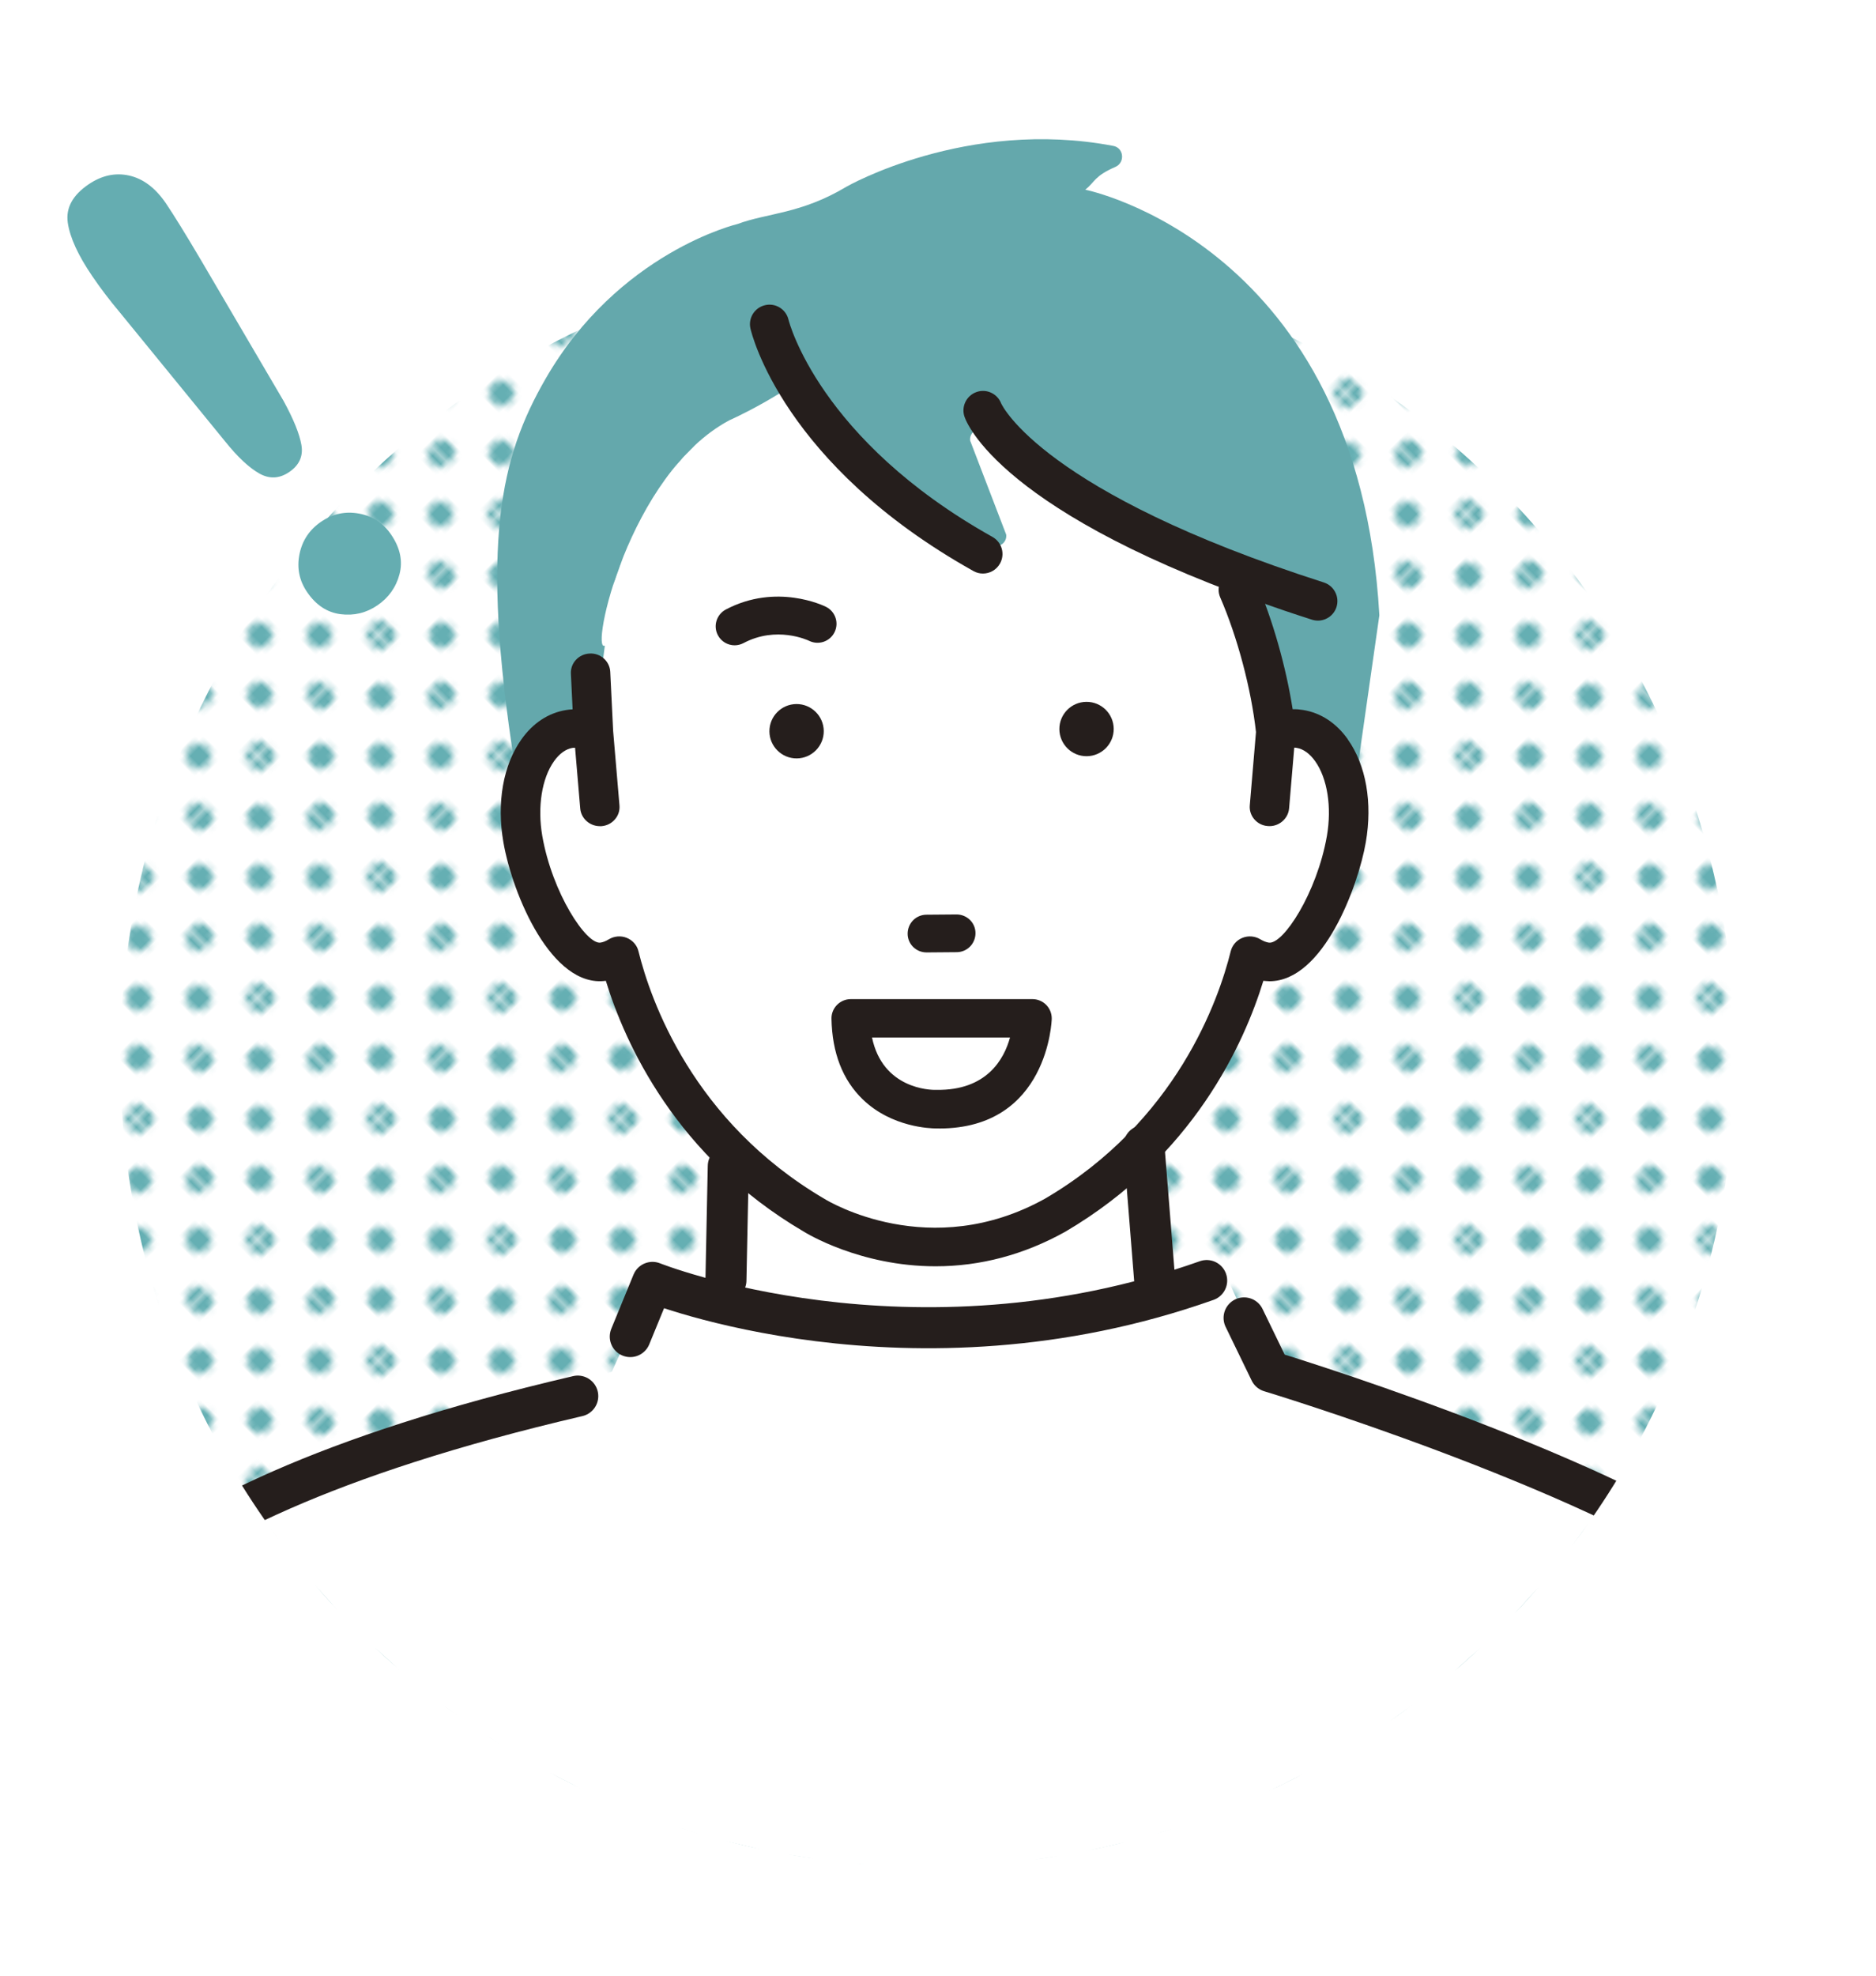<?xml version="1.0" encoding="UTF-8"?>
<svg id="_レイヤー_2" data-name="レイヤー 2" xmlns="http://www.w3.org/2000/svg" xmlns:xlink="http://www.w3.org/1999/xlink" viewBox="0 0 305.51 321.66">
  <defs>
    <style>
      .cls-1 {
        fill: #64a8ac;
      }

      .cls-2 {
        fill: #e60012;
      }

      .cls-3 {
        stroke: #251e1c;
        stroke-linecap: round;
        stroke-linejoin: round;
        stroke-width: 6.68px;
      }

      .cls-3, .cls-4 {
        fill: none;
      }

      .cls-5 {
        fill: #fff;
      }

      .cls-6 {
        fill: url(#_新規パターンスウォッチ_32);
      }

      .cls-7 {
        fill: #65adb1;
      }

      .cls-8 {
        fill: #65afb3;
      }

      .cls-9 {
        fill: #251e1c;
      }

      .cls-10 {
        clip-path: url(#clippath);
      }
    </style>
    <clipPath id="clippath">
      <path class="cls-4" d="M282.58,172.32c0,72.63-58.88,131.5-131.5,131.5S19.58,244.95,19.58,172.32,78.45,0,151.08,0s131.5,99.69,131.5,172.32Z"/>
    </clipPath>
    <pattern id="_新規パターンスウォッチ_32" data-name="新規パターンスウォッチ 32" x="0" y="0" width="28.6" height="28.6" patternTransform="translate(-308.41 394.85) scale(.96)" patternUnits="userSpaceOnUse" viewBox="0 0 28.6 28.6">
      <g>
        <rect class="cls-4" x="0" width="28.6" height="28.6"/>
        <path class="cls-8" d="M28.6,30.74c1.18,0,2.14-.96,2.14-2.14s-.96-2.14-2.14-2.14-2.15.96-2.15,2.14.96,2.14,2.15,2.14Z"/>
        <path class="cls-8" d="M14.3,30.74c1.18,0,2.14-.96,2.14-2.14s-.96-2.14-2.14-2.14-2.14.96-2.14,2.14.96,2.14,2.14,2.14Z"/>
        <circle class="cls-8" cy="28.6" r="2.14"/>
        <path class="cls-8" d="M28.6,16.44c1.18,0,2.14-.96,2.14-2.14s-.96-2.14-2.14-2.14-2.15.96-2.15,2.14.96,2.14,2.15,2.14Z"/>
        <path class="cls-8" d="M14.3,16.44c1.18,0,2.14-.96,2.14-2.14s-.96-2.14-2.14-2.14-2.14.96-2.14,2.14.96,2.14,2.14,2.14Z"/>
        <circle class="cls-8" cy="14.3" r="2.14"/>
        <path class="cls-8" d="M28.6,2.14c1.18,0,2.14-.96,2.14-2.14s-.96-2.14-2.14-2.14-2.15.96-2.15,2.14.96,2.14,2.15,2.14Z"/>
        <path class="cls-8" d="M14.3,2.14c1.18,0,2.14-.96,2.14-2.14s-.96-2.14-2.14-2.14-2.14.96-2.14,2.14.96,2.14,2.14,2.14Z"/>
        <path class="cls-8" d="M0,2.14c1.18,0,2.14-.96,2.14-2.14S1.18-2.14,0-2.14-2.14-1.18-2.14,0-1.18,2.14,0,2.14Z"/>
        <path class="cls-8" d="M-14.3,2.14c1.18,0,2.15-.96,2.15-2.14s-.96-2.14-2.15-2.14-2.14.96-2.14,2.14.96,2.14,2.14,2.14Z"/>
        <path class="cls-8" d="M-14.3,0"/>
        <path class="cls-8" d="M7.15,23.59c1.18,0,2.14-.96,2.14-2.14s-.96-2.14-2.14-2.14-2.14.96-2.14,2.14.96,2.14,2.14,2.14Z"/>
        <path class="cls-8" d="M21.45,23.59c1.18,0,2.14-.96,2.14-2.14s-.96-2.14-2.14-2.14-2.14.96-2.14,2.14.96,2.14,2.14,2.14Z"/>
        <path class="cls-8" d="M7.15,9.29c1.18,0,2.14-.96,2.14-2.14s-.96-2.14-2.14-2.14-2.14.96-2.14,2.14.96,2.14,2.14,2.14Z"/>
        <path class="cls-8" d="M21.45,9.29c1.18,0,2.14-.96,2.14-2.14s-.96-2.14-2.14-2.14-2.14.96-2.14,2.14.96,2.14,2.14,2.14Z"/>
        <path class="cls-8" d="M-7.15,9.29c1.18,0,2.14-.96,2.14-2.14s-.96-2.14-2.14-2.14-2.14.96-2.14,2.14.96,2.14,2.14,2.14Z"/>
        <path class="cls-8" d="M-7.15,7.15"/>
      </g>
    </pattern>
  </defs>
  <g id="line">
    <circle class="cls-5" cx="151.08" cy="172.32" r="131.5"/>
    <g>
      <g class="cls-10">
        <circle class="cls-6" cx="151.08" cy="172.32" r="131.5" transform="translate(-77.6 157.3) rotate(-45)"/>
        <g>
          <path class="cls-2" d="M118.22,208.41s-.03.01-.05.02c.02,0,.03,0,.05,0v-.03Z"/>
          <path class="cls-5" d="M296.16,272.55c-.02-1.3-9.57-27.37-68.84-44.03-4.6-2.61-14.59-2.71-20.48-5.25l-6.66-14.52c-3.54.98-8.52-1.04-11.91-.31.05.02-.04.04-.21.07v-.13s.09.04.16.07c.02,0,.03,0,.05,0-.07-.03-.15-.06-.22-.08l-1.75-21.87c11.43-11.78,15.78-24.9,17.28-30.93.78.48,1.61.82,2.52.97,5.73.93,11.63-10.97,13.19-19.94,1.55-8.96-1.83-16.99-7.55-17.93-1.33-.21-2.66-.02-3.95.51-.18-1.7-.99-5.27-1.97-9.13-1.48-5.8-3.36-12.25-4.13-14.02,2.51-1.03-5.68-10.17-5.68-10.17-13.72-21.53-33.51-40.36-60.84-27.81-7.05,6.28-16.36,10.36-16.36,10.36-16.46,8.77-22.74,37.97-20.28,36.67l-1.84,14.08c-1.29-.52-2.63-.72-3.96-.51-5.72.94-9.1,8.97-7.55,17.93,1.56,8.96,7.46,20.87,13.19,19.94.9-.15,1.74-.49,2.52-.97,1.49,6.02,5.84,19.12,17.24,30.89l.13,21.97c.76-.28,1.65-.6,0,.03-1.19.42-.69.23-.05,0-3.39-.73-8.37,1.29-11.91.31l-6.66,14.52c-5.89,2.54-15.88,2.65-20.48,5.25-59.27,16.66-68.82,42.73-68.84,44.03l-6.94,45.77h299.76l-6.94-45.77Z"/>
        </g>
        <path class="cls-1" d="M176.75,30.87c1.59-1.27,1.44-2.2,4.89-3.7,1.61-.7,1.39-3.1-.33-3.42-23.94-4.56-43.46,6.64-43.46,6.64-7.42,4.45-12.92,4.27-17.73,6.07,0,0-19.45,4.58-31.34,25.31-7.21,12.57-10.65,26.4-4.95,62.88l2.19.44c1.34-3.49,3.68-5.94,6.68-6.43,1.33-.22,2.67-.02,3.96.51l1.84-14.08c-2.46,1.3,3.82-27.9,20.28-36.68,0,0,9.31-4.09,16.36-10.36,27.34-12.56,47.13,6.28,60.84,27.81,0,0,8.19,9.14,5.68,10.17.77,1.77,2.65,8.22,4.13,14.02.98,3.86,1.79,7.42,1.97,9.13,1.29-.52,2.62-.72,3.95-.51,4.54.75,7.6,5.97,7.89,12.57.18.34.34.62.47.83l4.56-31.92c-3.42-60.43-47.89-69.27-47.89-69.27Z"/>
        <path class="cls-9" d="M219.49,120.33c-1.88-2.65-4.39-4.29-7.25-4.76h0c-.57-.09-1.16-.15-1.73-.13-1.09-6.95-3.28-14.64-5.89-20.65-.69-1.58-2.57-2.33-4.2-1.67-.8.33-1.42.94-1.74,1.73-.31.77-.3,1.61.03,2.38,2.82,6.49,5.05,14.92,5.83,21.93l-1.01,11.93c-.07.82.19,1.62.72,2.25.56.66,1.34,1.06,2.21,1.12,1.77.16,3.32-1.17,3.47-2.86l.84-9.9c.15,0,.29.01.41.04,1.08.18,2.12.93,3,2.17,1.99,2.8,2.72,7.45,1.91,12.15-1.62,9.29-7.15,17.76-9.48,17.37-.44-.07-.88-.25-1.35-.53-.87-.53-1.96-.63-2.91-.25-.96.38-1.67,1.19-1.92,2.17-1.96,7.93-8.83,27.72-30.21,40.27-18.74,10.44-35.28.47-35.98.04-21.44-12.58-28.31-32.38-30.27-40.31-.24-.98-.96-1.79-1.92-2.17-.95-.38-2.04-.28-2.91.25-.46.28-.9.46-1.34.53-2.3.37-7.87-8.06-9.49-17.37-.81-4.69-.08-9.35,1.91-12.15.88-1.24,1.92-1.99,3-2.17.13-.02.27-.03.43-.03l.84,9.9c.14,1.61,1.54,2.87,3.2,2.87.09,0,.18,0,.26,0,.87-.07,1.66-.47,2.21-1.13.54-.63.79-1.43.72-2.25l-1.03-12.12-.47-9.62c-.08-1.72-1.59-3.09-3.36-2.98-.87.04-1.67.41-2.25,1.05-.56.61-.84,1.41-.8,2.23l.28,5.8c-.37.02-.73.06-1.09.12-2.86.47-5.36,2.11-7.24,4.76-2.99,4.2-4.06,10.32-2.94,16.78,1.48,8.5,7.87,23.74,16.68,22.53,3.12,10.18,11.4,28.6,32.19,40.8.37.23,9.17,5.67,21.51,5.67,7.31,0,14.41-1.89,21.11-5.62,20.86-12.24,29.15-30.67,32.27-40.85.33.04.65.05.99.07,8.8,0,14.46-15.52,15.69-22.6,1.12-6.46.05-12.58-2.94-16.78Z"/>
        <g>
          <path class="cls-9" d="M172.52,118.7c.02,2.44,2.02,4.41,4.46,4.39,2.44-.02,4.41-2.02,4.39-4.46s-2.01-4.41-4.46-4.39c-2.44.02-4.41,2.02-4.39,4.46Z"/>
          <path class="cls-9" d="M125.3,119.06c.02,2.44,2.02,4.41,4.46,4.39,2.44-.02,4.41-2.02,4.39-4.46-.02-2.44-2.02-4.41-4.46-4.39-2.44.02-4.41,2.02-4.39,4.46Z"/>
        </g>
        <path class="cls-9" d="M119.64,105.04c-1.11,0-2.18-.6-2.73-1.64-.8-1.51-.22-3.38,1.28-4.18,8.27-4.37,16-.61,16.33-.44,1.53.76,2.14,2.62,1.38,4.14-.76,1.52-2.6,2.14-4.13,1.39-.25-.12-5.32-2.48-10.69.37-.46.24-.96.36-1.44.36Z"/>
        <path class="cls-1" d="M124.7,54.87c2.95,6.18,19.1,23.47,36.67,33.77,1.19.7,2.66-.25,2.49-1.62l-5.87-15.3c-.17-1.41,1.4-2.37,2.57-1.57,9.35,6.39,38.05,25.54,52,29.55,1.16.33,2.27-.68,2.06-1.87-2.6-14.67-19.51-89.12-89.31-45.08-.71.45-.97,1.35-.61,2.11Z"/>
        <path class="cls-9" d="M214.63,101.02c-.32,0-.65-.05-.97-.15-49.09-15.72-55.95-31.26-56.57-32.98-.6-1.65.26-3.47,1.91-4.07,1.63-.59,3.42.24,4.04,1.84.18.4,6.93,14.54,52.55,29.15,1.67.54,2.59,2.33,2.06,4-.43,1.35-1.68,2.21-3.03,2.21Z"/>
        <path class="cls-9" d="M160.07,93.36c-.53,0-1.06-.13-1.55-.41-30.98-17.33-36.11-38.59-36.31-39.48-.39-1.71.69-3.41,2.4-3.8,1.71-.39,3.41.68,3.8,2.38.07.27,4.96,19.54,33.22,35.35,1.53.86,2.08,2.79,1.22,4.33-.58,1.04-1.66,1.63-2.78,1.63Z"/>
        <g>
          <path class="cls-9" d="M155.81,154.61c1.49-.01,2.68-1.23,2.67-2.71-.01-1.49-1.23-2.68-2.71-2.67l-4.92.04c-1.49.01-2.68,1.23-2.67,2.71.01,1.49,1.23,2.68,2.71,2.67l4.92-.04Z"/>
          <path class="cls-9" d="M149.71,154.8c-.36-.15-.7-.37-.99-.65-.58-.57-.91-1.34-.91-2.16,0-.82.31-1.59.88-2.18.57-.58,1.34-.91,2.16-.92l4.92-.04c.82,0,1.59.31,2.18.88.58.57.91,1.34.91,2.16,0,.82-.31,1.59-.88,2.18-.57.58-1.34.91-2.16.92h0l-4.92.04c-.41,0-.82-.08-1.19-.23ZM156.67,149.77c-.28-.11-.58-.17-.89-.17l-4.92.04c-.62,0-1.2.25-1.63.69-.43.44-.67,1.02-.67,1.64,0,.62.25,1.2.69,1.63.44.43,1.02.67,1.64.66l4.92-.04c.62,0,1.2-.25,1.63-.69.43-.44.67-1.02.67-1.64,0-.62-.25-1.2-.69-1.63-.22-.21-.47-.38-.75-.49ZM155.81,154.61h0s0,0,0,0Z"/>
        </g>
        <path class="cls-9" d="M152.93,183.68c-.15,0-.31,0-.47,0h-.02c-.9,0-7.19-.17-11.91-4.7-3.3-3.17-5.02-7.6-5.12-13.16-.02-.84.31-1.65.9-2.25.59-.6,1.4-.94,2.24-.94h29.59c.84,0,1.65.34,2.24.94.59.6.91,1.41.9,2.25,0,.18-.55,17.87-18.33,17.87ZM152.48,177.4s.04,0,.05,0c8.14.12,10.98-4.97,11.95-8.52h-22.47c1.73,8.33,9.44,8.56,10.42,8.52h.05Z"/>
        <line class="cls-3" x1="118.22" y1="208.41" x2="118.6" y2="189.82"/>
        <line class="cls-3" x1="188.04" y1="208.35" x2="186.29" y2="186.48"/>
        <path class="cls-3" d="M102.64,217.56l3.62-8.82s41.99,16.8,90.25-.3"/>
        <path class="cls-3" d="M202.6,214.52l4.24,8.74s50.99,15.4,75.51,32.11c5.66,3.86,9.59,9.77,10.99,16.48l8.84,42.63"/>
        <path class="cls-3" d="M3.34,318.32l6.94-45.77s.58-25.91,83.81-45.3"/>
      </g>
      <path class="cls-7" d="M49.09,72.46c.3,1.81-.36,3.27-2,4.38-1.6,1.09-3.24,1.16-4.9.21-1.66-.95-3.51-2.68-5.53-5.2l-17.18-21.04c-1.61-1.91-3.1-3.87-4.46-5.87-2.31-3.39-3.63-6.28-3.98-8.68-.35-2.4.78-4.48,3.38-6.25,2.15-1.46,4.36-1.94,6.63-1.43,2.27.51,4.27,2.02,5.98,4.53,1.25,1.85,3.19,4.98,5.8,9.4l13.34,22.73c1.64,3,2.61,5.4,2.92,7.21ZM55.45,99.97c-2.18-.28-4-1.48-5.44-3.6-1.28-1.88-1.69-3.93-1.24-6.16.45-2.23,1.63-4,3.53-5.29,1.91-1.3,3.97-1.74,6.18-1.32,2.21.42,3.96,1.57,5.23,3.44,1.46,2.15,1.91,4.29,1.35,6.42-.56,2.13-1.77,3.83-3.61,5.08-1.82,1.24-3.82,1.71-6,1.43Z"/>
    </g>
  </g>
</svg>